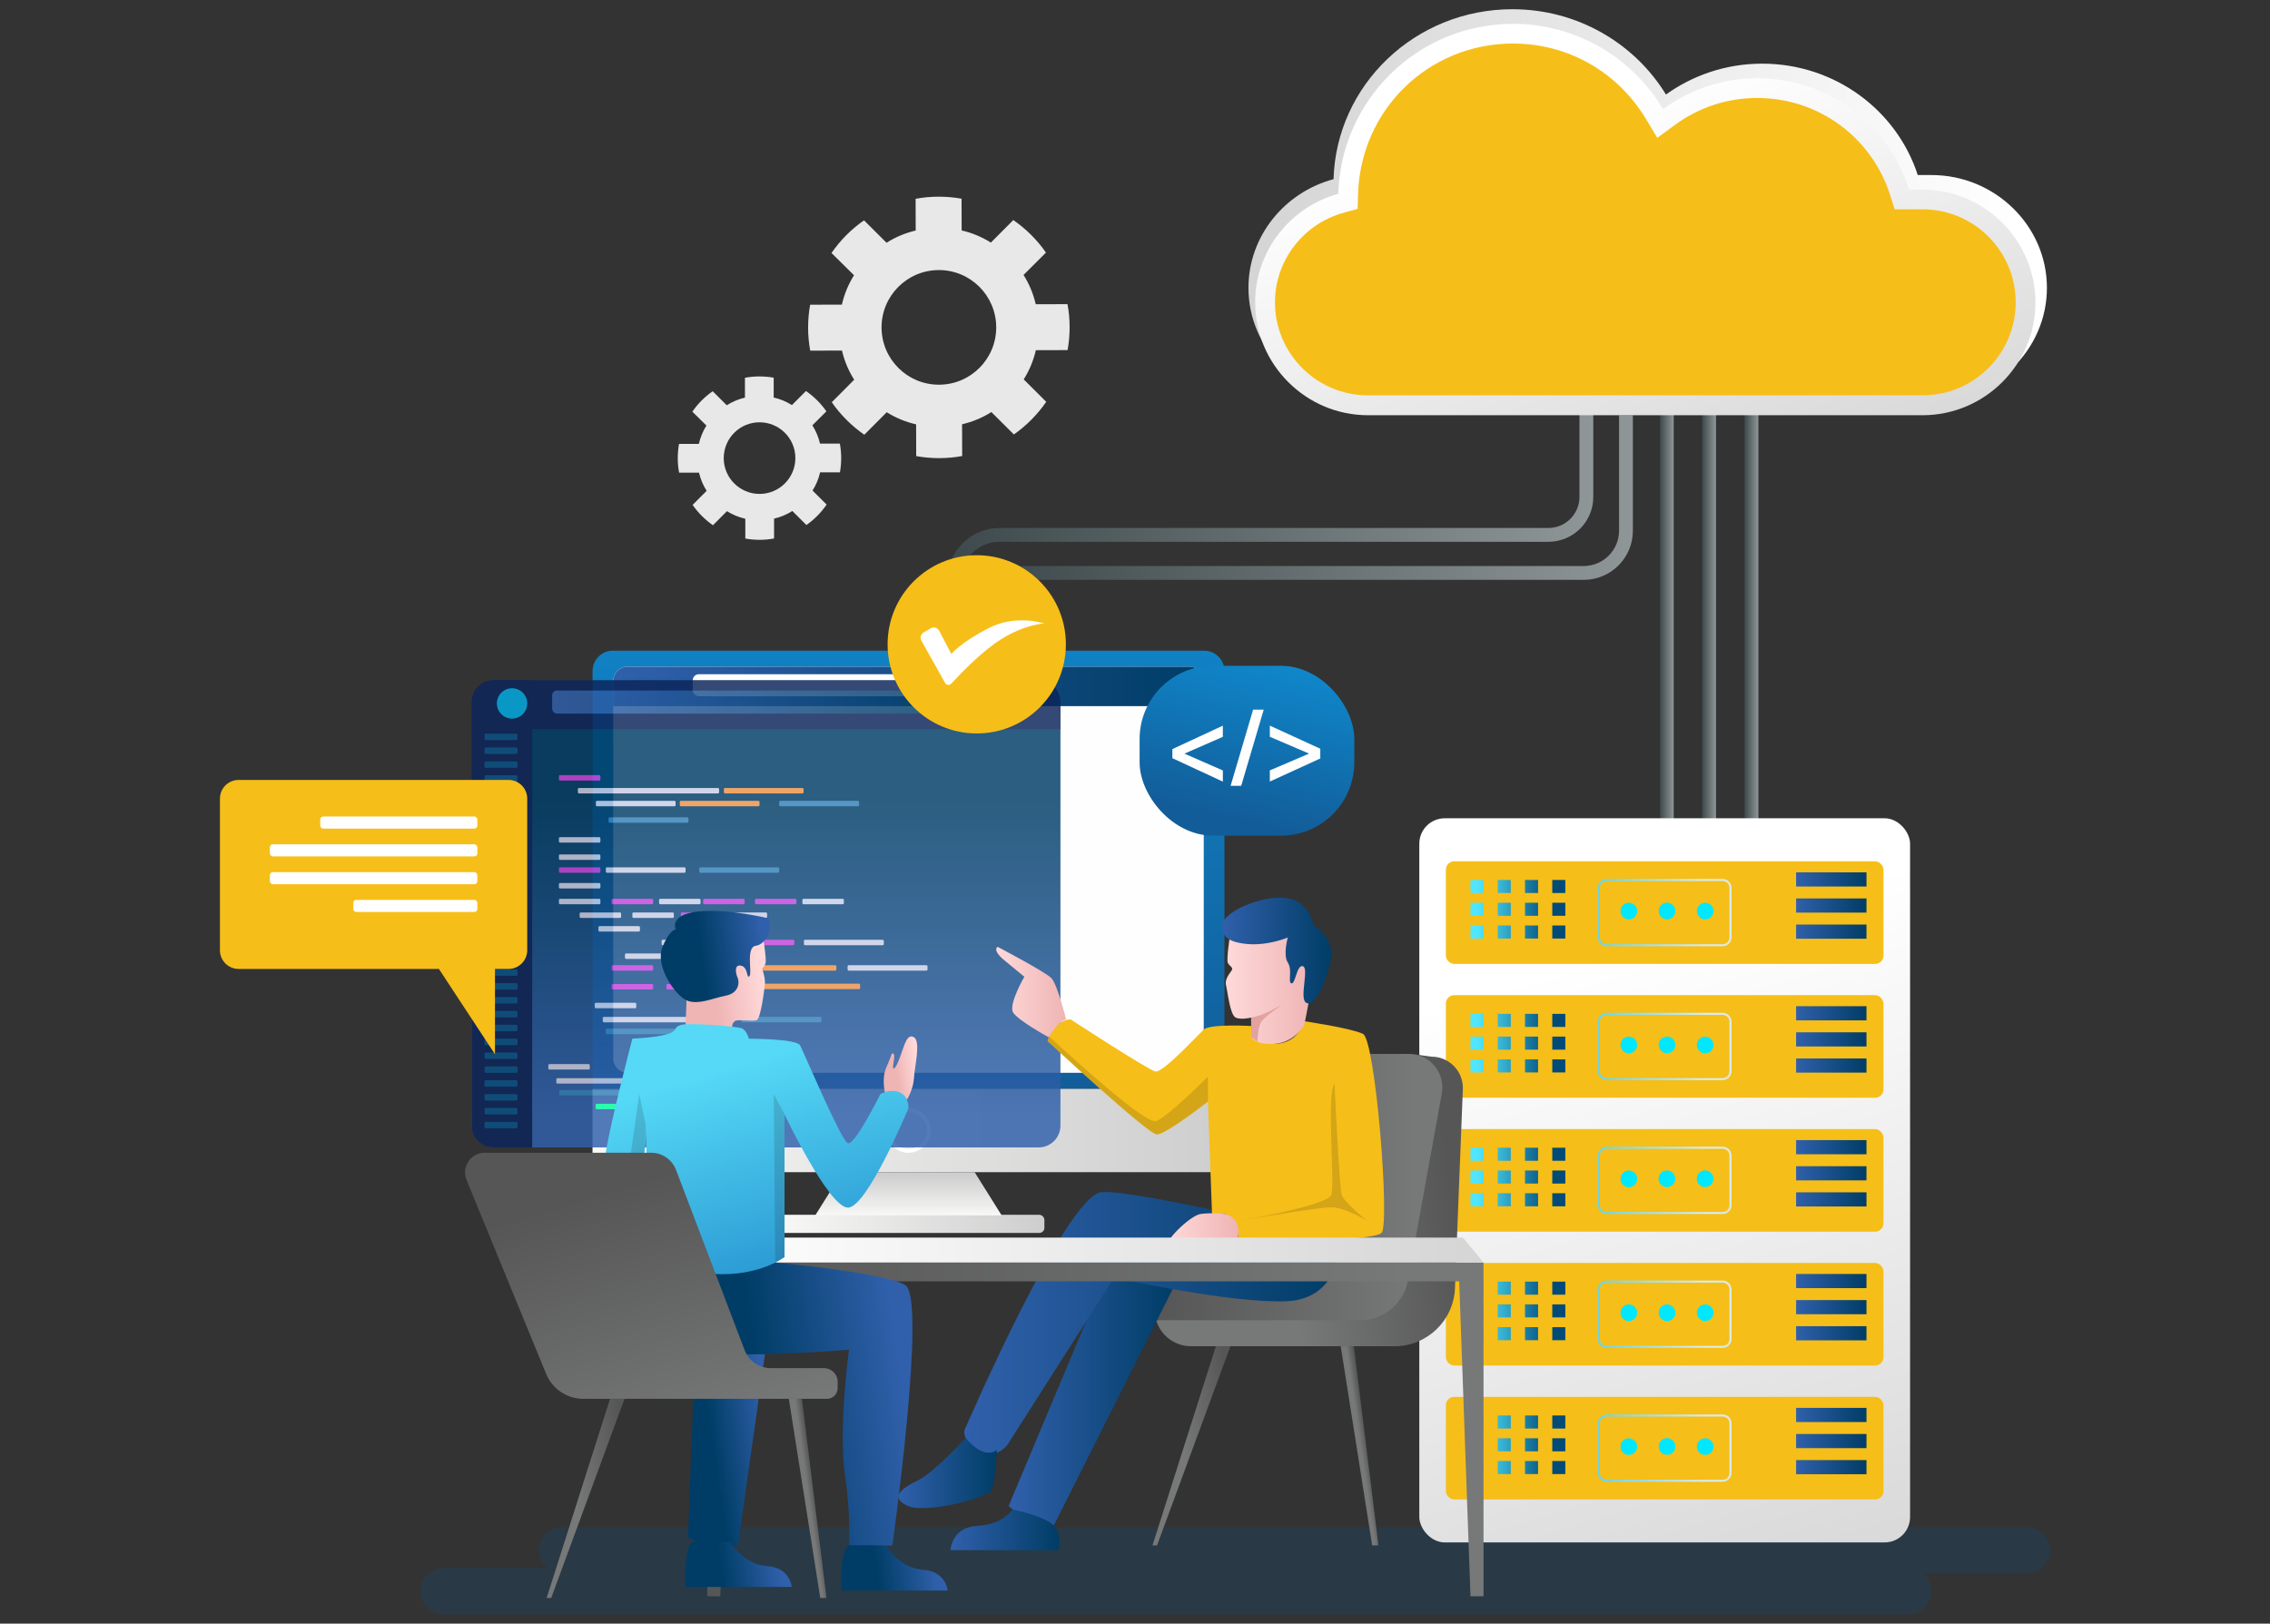 <?xml version="1.0" encoding="UTF-8"?>
<svg id="Layer_1" data-name="Layer 1" xmlns="http://www.w3.org/2000/svg" xmlns:xlink="http://www.w3.org/1999/xlink" viewBox="0 0 492 352">
  <rect x="0" y="0" width="492" height="352" fill="#333333" stroke="none"/>
  <defs>
    <style>
      .cls-1 {
        fill: url(#linear-gradient-118);
      }

      .cls-2 {
        fill: #00e7fe;
      }

      .cls-3 {
        fill: url(#linear-gradient-61);
      }

      .cls-4 {
        fill: url(#linear-gradient-15);
      }

      .cls-5 {
        fill: url(#linear-gradient-13);
      }

      .cls-6 {
        fill: url(#linear-gradient-107);
      }

      .cls-7 {
        fill: url(#linear-gradient-28);
      }

      .cls-8 {
        fill: url(#linear-gradient-65);
      }

      .cls-9 {
        fill: url(#linear-gradient-69);
      }

      .cls-10 {
        fill: url(#linear-gradient-53);
      }

      .cls-11 {
        fill: url(#linear-gradient-42);
      }

      .cls-12 {
        fill: url(#linear-gradient-46);
      }

      .cls-13 {
        fill: #c345dd;
      }

      .cls-14 {
        fill: url(#linear-gradient-70);
      }

      .cls-15 {
        fill: url(#linear-gradient-60);
      }

      .cls-16 {
        fill: url(#linear-gradient-93);
      }

      .cls-17 {
        fill: url(#linear-gradient-95);
      }

      .cls-18 {
        fill: url(#linear-gradient-100);
      }

      .cls-19 {
        fill: url(#linear-gradient-87);
      }

      .cls-20 {
        fill: url(#linear-gradient-64);
      }

      .cls-21 {
        fill: url(#linear-gradient-56);
      }

      .cls-22 {
        fill: url(#linear-gradient-43);
      }

      .cls-23 {
        fill: url(#linear-gradient-25);
      }

      .cls-24 {
        fill: url(#linear-gradient-82);
      }

      .cls-25 {
        fill: url(#linear-gradient-10);
      }

      .cls-26 {
        fill: url(#linear-gradient-12);
      }

      .cls-27 {
        fill: url(#linear-gradient-40);
      }

      .cls-28 {
        fill: url(#linear-gradient-27);
      }

      .cls-29 {
        fill: url(#linear-gradient-68);
      }

      .cls-30 {
        fill: #c7cde5;
      }

      .cls-31 {
        fill: url(#linear-gradient-37);
      }

      .cls-32 {
        stroke: url(#linear-gradient-5);
      }

      .cls-32, .cls-33, .cls-34, .cls-35, .cls-36 {
        fill: none;
        stroke-miterlimit: 10;
        stroke-width: 3px;
      }

      .cls-37 {
        fill: url(#linear-gradient-75);
      }

      .cls-38 {
        fill: url(#linear-gradient-55);
      }

      .cls-39 {
        fill: url(#linear-gradient-116);
      }

      .cls-40 {
        fill: #fff;
      }

      .cls-41 {
        fill: url(#linear-gradient-39);
      }

      .cls-42 {
        fill: url(#linear-gradient-89);
      }

      .cls-43 {
        fill: url(#linear-gradient-52);
      }

      .cls-44 {
        fill: url(#linear-gradient-113);
      }

      .cls-45 {
        fill: url(#linear-gradient-122);
      }

      .cls-46 {
        fill: url(#linear-gradient-58);
      }

      .cls-47 {
        fill: url(#linear-gradient-47);
      }

      .cls-48 {
        fill: url(#linear-gradient-26);
      }

      .cls-49 {
        fill: url(#linear-gradient-74);
      }

      .cls-50 {
        fill: url(#linear-gradient-97);
      }

      .cls-51 {
        fill: url(#linear-gradient-72);
      }

      .cls-52 {
        fill: url(#linear-gradient-35);
      }

      .cls-53 {
        fill: url(#linear-gradient-30);
      }

      .cls-54 {
        fill: url(#linear-gradient-76);
      }

      .cls-33 {
        stroke: url(#linear-gradient);
      }

      .cls-34 {
        stroke: url(#linear-gradient-3);
      }

      .cls-55 {
        fill: #3281b9;
      }

      .cls-56 {
        fill: url(#linear-gradient-109);
      }

      .cls-57 {
        fill: url(#linear-gradient-73);
      }

      .cls-58 {
        fill: url(#linear-gradient-71);
      }

      .cls-59 {
        fill: url(#linear-gradient-44);
      }

      .cls-60 {
        fill: url(#linear-gradient-96);
      }

      .cls-61 {
        fill: url(#linear-gradient-49);
      }

      .cls-62 {
        fill: url(#linear-gradient-34);
      }

      .cls-63 {
        fill: url(#linear-gradient-38);
      }

      .cls-64 {
        fill: url(#linear-gradient-91);
      }

      .cls-65 {
        fill: url(#linear-gradient-22);
      }

      .cls-66 {
        fill: url(#linear-gradient-24);
      }

      .cls-67 {
        fill: #f6be18;
      }

      .cls-68 {
        fill: url(#linear-gradient-94);
      }

      .cls-69 {
        fill: url(#linear-gradient-54);
      }

      .cls-70 {
        fill: url(#linear-gradient-92);
      }

      .cls-71 {
        fill: url(#linear-gradient-90);
      }

      .cls-72 {
        fill: url(#linear-gradient-33);
      }

      .cls-73 {
        fill: url(#linear-gradient-79);
      }

      .cls-74 {
        fill: url(#linear-gradient-78);
      }

      .cls-75 {
        fill: url(#linear-gradient-51);
      }

      .cls-76 {
        fill: url(#linear-gradient-8);
      }

      .cls-77 {
        fill: url(#linear-gradient-66);
      }

      .cls-78 {
        fill: url(#linear-gradient-57);
      }

      .cls-79 {
        fill: url(#linear-gradient-77);
      }

      .cls-80 {
        fill: url(#linear-gradient-103);
      }

      .cls-81 {
        fill: url(#linear-gradient-121);
      }

      .cls-82 {
        fill: url(#linear-gradient-110);
      }

      .cls-83 {
        fill: url(#linear-gradient-88);
      }

      .cls-84 {
        fill: #00ff9d;
      }

      .cls-85 {
        fill: url(#linear-gradient-14);
      }

      .cls-86 {
        fill: url(#linear-gradient-62);
      }

      .cls-87 {
        fill: url(#linear-gradient-29);
      }

      .cls-88 {
        fill: url(#linear-gradient-20);
      }

      .cls-89 {
        fill: url(#linear-gradient-106);
      }

      .cls-90 {
        fill: url(#linear-gradient-67);
      }

      .cls-91 {
        fill: url(#linear-gradient-17);
      }

      .cls-92 {
        fill: url(#linear-gradient-50);
      }

      .cls-93 {
        fill: url(#linear-gradient-7);
      }

      .cls-94 {
        fill: url(#linear-gradient-9);
      }

      .cls-95 {
        fill: url(#linear-gradient-104);
      }

      .cls-96 {
        fill: url(#linear-gradient-59);
      }

      .cls-97 {
        fill: url(#linear-gradient-11);
      }

      .cls-98 {
        fill: url(#linear-gradient-120);
      }

      .cls-99 {
        fill: #171919;
        opacity: .15;
      }

      .cls-100 {
        fill: url(#linear-gradient-108);
      }

      .cls-101 {
        fill: url(#linear-gradient-19);
      }

      .cls-102 {
        fill: url(#linear-gradient-101);
      }

      .cls-103 {
        fill: url(#linear-gradient-80);
      }

      .cls-104 {
        fill: url(#linear-gradient-83);
      }

      .cls-105 {
        fill: url(#linear-gradient-112);
      }

      .cls-35 {
        stroke: url(#linear-gradient-4);
      }

      .cls-106 {
        fill: url(#linear-gradient-105);
      }

      .cls-107 {
        fill: url(#linear-gradient-36);
      }

      .cls-108 {
        fill: url(#linear-gradient-21);
      }

      .cls-109 {
        fill: url(#linear-gradient-119);
      }

      .cls-110 {
        fill: url(#linear-gradient-45);
      }

      .cls-111 {
        fill: #0b2459;
      }

      .cls-112 {
        fill: url(#linear-gradient-6);
        opacity: .2;
      }

      .cls-113 {
        fill: url(#linear-gradient-85);
      }

      .cls-114 {
        fill: url(#linear-gradient-98);
      }

      .cls-115 {
        fill: url(#linear-gradient-81);
      }

      .cls-116 {
        fill: #e2a29f;
      }

      .cls-117 {
        fill: url(#linear-gradient-84);
      }

      .cls-118 {
        fill: url(#linear-gradient-114);
      }

      .cls-119 {
        fill: #ed9248;
      }

      .cls-120 {
        fill: url(#linear-gradient-117);
      }

      .cls-121 {
        fill: url(#linear-gradient-48);
      }

      .cls-122 {
        fill: #fefefe;
      }

      .cls-123 {
        fill: url(#linear-gradient-102);
      }

      .cls-124 {
        fill: url(#linear-gradient-32);
      }

      .cls-125 {
        fill: url(#linear-gradient-86);
      }

      .cls-126 {
        fill: url(#linear-gradient-41);
      }

      .cls-127 {
        opacity: .32;
      }

      .cls-128 {
        fill: url(#linear-gradient-16);
      }

      .cls-129 {
        fill: url(#linear-gradient-111);
      }

      .cls-130 {
        fill: url(#linear-gradient-23);
      }

      .cls-131 {
        fill: url(#linear-gradient-31);
      }

      .cls-132 {
        fill: #00ace3;
      }

      .cls-133 {
        fill: #feffff;
      }

      .cls-134 {
        fill: url(#linear-gradient-63);
      }

      .cls-135 {
        fill: url(#linear-gradient-115);
      }

      .cls-136 {
        opacity: .83;
      }

      .cls-137 {
        fill: url(#linear-gradient-99);
      }

      .cls-138 {
        fill: #e8e8e8;
      }

      .cls-139 {
        fill: url(#linear-gradient-18);
      }

      .cls-36 {
        stroke: url(#linear-gradient-2);
      }
    </style>
    <linearGradient id="linear-gradient" x1="214.01" y1="120.37" x2="353.91" y2="120.37" gradientUnits="userSpaceOnUse">
      <stop offset="0" stop-color="#3d494c"/>
      <stop offset="1" stop-color="#8f9697"/>
    </linearGradient>
    <linearGradient id="linear-gradient-2" x1="359.76" y1="134.02" x2="362.76" y2="134.02" xlink:href="#linear-gradient"/>
    <linearGradient id="linear-gradient-3" x1="368.93" y1="134.02" x2="371.93" y2="134.02" xlink:href="#linear-gradient"/>
    <linearGradient id="linear-gradient-4" x1="378.11" y1="134.02" x2="381.11" y2="134.02" xlink:href="#linear-gradient"/>
    <linearGradient id="linear-gradient-5" x1="205.33" y1="115.2" x2="345.33" y2="115.2" xlink:href="#linear-gradient"/>
    <linearGradient id="linear-gradient-6" x1="91.07" y1="340.51" x2="444.32" y2="340.51" gradientUnits="userSpaceOnUse">
      <stop offset="0" stop-color="#00538e"/>
      <stop offset=".99" stop-color="#00538e"/>
    </linearGradient>
    <linearGradient id="linear-gradient-7" x1="346.3" y1="207.43" x2="390.87" y2="356.4" gradientUnits="userSpaceOnUse">
      <stop offset="0" stop-color="#fff"/>
      <stop offset="1" stop-color="#d5d5d5"/>
    </linearGradient>
    <linearGradient id="linear-gradient-8" x1="320.24" y1="192.19" x2="335.95" y2="192.19" gradientUnits="userSpaceOnUse">
      <stop offset="0" stop-color="#50e6ff"/>
      <stop offset="1" stop-color="#004b78"/>
    </linearGradient>
    <linearGradient id="linear-gradient-9" x1="320.24" x2="335.95" xlink:href="#linear-gradient-8"/>
    <linearGradient id="linear-gradient-10" x1="320.24" x2="335.95" xlink:href="#linear-gradient-8"/>
    <linearGradient id="linear-gradient-11" x1="320.24" x2="335.95" xlink:href="#linear-gradient-8"/>
    <linearGradient id="linear-gradient-12" y1="197.12" y2="197.12" xlink:href="#linear-gradient-8"/>
    <linearGradient id="linear-gradient-13" x1="320.24" y1="197.12" x2="335.95" y2="197.12" xlink:href="#linear-gradient-8"/>
    <linearGradient id="linear-gradient-14" x1="320.24" y1="197.12" x2="335.95" y2="197.12" xlink:href="#linear-gradient-8"/>
    <linearGradient id="linear-gradient-15" x1="320.24" y1="197.12" x2="335.95" y2="197.12" xlink:href="#linear-gradient-8"/>
    <linearGradient id="linear-gradient-16" y1="202.06" y2="202.06" xlink:href="#linear-gradient-8"/>
    <linearGradient id="linear-gradient-17" x1="320.24" y1="202.06" x2="335.95" y2="202.06" xlink:href="#linear-gradient-8"/>
    <linearGradient id="linear-gradient-18" x1="320.24" y1="202.06" x2="335.95" y2="202.06" xlink:href="#linear-gradient-8"/>
    <linearGradient id="linear-gradient-19" x1="320.24" y1="202.06" x2="335.95" y2="202.06" xlink:href="#linear-gradient-8"/>
    <linearGradient id="linear-gradient-20" x1="389.29" y1="190.65" x2="404.54" y2="190.65" gradientUnits="userSpaceOnUse">
      <stop offset="0" stop-color="#3060ab"/>
      <stop offset="1" stop-color="#003d66"/>
    </linearGradient>
    <linearGradient id="linear-gradient-21" y1="196.31" y2="196.31" xlink:href="#linear-gradient-20"/>
    <linearGradient id="linear-gradient-22" y1="201.97" y2="201.97" xlink:href="#linear-gradient-20"/>
    <linearGradient id="linear-gradient-23" x1="346.31" y1="197.85" x2="375.29" y2="197.85" gradientUnits="userSpaceOnUse">
      <stop offset="0" stop-color="#69d5e9"/>
      <stop offset=".79" stop-color="#d9ebec"/>
    </linearGradient>
    <linearGradient id="linear-gradient-24" y1="221.21" y2="221.21" xlink:href="#linear-gradient-8"/>
    <linearGradient id="linear-gradient-25" x1="320.24" y1="221.21" x2="335.95" y2="221.21" xlink:href="#linear-gradient-8"/>
    <linearGradient id="linear-gradient-26" x1="320.24" y1="221.21" x2="335.95" y2="221.21" xlink:href="#linear-gradient-8"/>
    <linearGradient id="linear-gradient-27" x1="320.24" y1="221.21" x2="335.95" y2="221.21" xlink:href="#linear-gradient-8"/>
    <linearGradient id="linear-gradient-28" y1="226.15" y2="226.15" xlink:href="#linear-gradient-8"/>
    <linearGradient id="linear-gradient-29" x1="320.24" y1="226.15" x2="335.95" y2="226.15" xlink:href="#linear-gradient-8"/>
    <linearGradient id="linear-gradient-30" x1="320.24" y1="226.15" x2="335.95" y2="226.15" xlink:href="#linear-gradient-8"/>
    <linearGradient id="linear-gradient-31" x1="320.24" y1="226.15" x2="335.95" y2="226.15" xlink:href="#linear-gradient-8"/>
    <linearGradient id="linear-gradient-32" y1="231.08" y2="231.08" xlink:href="#linear-gradient-8"/>
    <linearGradient id="linear-gradient-33" x1="320.24" y1="231.08" x2="335.95" y2="231.08" xlink:href="#linear-gradient-8"/>
    <linearGradient id="linear-gradient-34" x1="320.24" y1="231.08" x2="335.95" y2="231.08" xlink:href="#linear-gradient-8"/>
    <linearGradient id="linear-gradient-35" x1="320.24" y1="231.08" x2="335.95" y2="231.08" xlink:href="#linear-gradient-8"/>
    <linearGradient id="linear-gradient-36" y1="219.68" y2="219.68" xlink:href="#linear-gradient-20"/>
    <linearGradient id="linear-gradient-37" y1="225.34" y2="225.34" xlink:href="#linear-gradient-20"/>
    <linearGradient id="linear-gradient-38" y1="231" y2="231" xlink:href="#linear-gradient-20"/>
    <linearGradient id="linear-gradient-39" y1="226.87" y2="226.87" xlink:href="#linear-gradient-23"/>
    <linearGradient id="linear-gradient-40" y1="250.24" y2="250.24" xlink:href="#linear-gradient-8"/>
    <linearGradient id="linear-gradient-41" x1="320.24" y1="250.24" x2="335.95" y2="250.24" xlink:href="#linear-gradient-8"/>
    <linearGradient id="linear-gradient-42" x1="320.24" y1="250.24" x2="335.95" y2="250.24" xlink:href="#linear-gradient-8"/>
    <linearGradient id="linear-gradient-43" x1="320.24" y1="250.24" x2="335.95" y2="250.24" xlink:href="#linear-gradient-8"/>
    <linearGradient id="linear-gradient-44" y1="255.17" y2="255.17" xlink:href="#linear-gradient-8"/>
    <linearGradient id="linear-gradient-45" x1="320.24" y1="255.17" x2="335.95" y2="255.17" xlink:href="#linear-gradient-8"/>
    <linearGradient id="linear-gradient-46" x1="320.24" y1="255.17" x2="335.95" y2="255.17" xlink:href="#linear-gradient-8"/>
    <linearGradient id="linear-gradient-47" x1="320.24" y1="255.17" x2="335.95" y2="255.17" xlink:href="#linear-gradient-8"/>
    <linearGradient id="linear-gradient-48" y1="260.11" y2="260.11" xlink:href="#linear-gradient-8"/>
    <linearGradient id="linear-gradient-49" x1="320.24" y1="260.11" x2="335.95" y2="260.11" xlink:href="#linear-gradient-8"/>
    <linearGradient id="linear-gradient-50" x1="320.24" y1="260.11" x2="335.95" y2="260.11" xlink:href="#linear-gradient-8"/>
    <linearGradient id="linear-gradient-51" x1="320.24" y1="260.11" x2="335.95" y2="260.11" xlink:href="#linear-gradient-8"/>
    <linearGradient id="linear-gradient-52" y1="248.7" y2="248.7" xlink:href="#linear-gradient-20"/>
    <linearGradient id="linear-gradient-53" y1="254.36" y2="254.36" xlink:href="#linear-gradient-20"/>
    <linearGradient id="linear-gradient-54" y1="260.02" y2="260.02" xlink:href="#linear-gradient-20"/>
    <linearGradient id="linear-gradient-55" y1="255.9" y2="255.9" xlink:href="#linear-gradient-23"/>
    <linearGradient id="linear-gradient-56" y1="279.26" y2="279.26" xlink:href="#linear-gradient-8"/>
    <linearGradient id="linear-gradient-57" x1="320.24" y1="279.26" x2="335.95" y2="279.26" xlink:href="#linear-gradient-8"/>
    <linearGradient id="linear-gradient-58" x1="320.24" y1="279.26" x2="335.95" y2="279.26" xlink:href="#linear-gradient-8"/>
    <linearGradient id="linear-gradient-59" x1="320.24" y1="279.26" x2="335.95" y2="279.26" xlink:href="#linear-gradient-8"/>
    <linearGradient id="linear-gradient-60" y1="284.2" y2="284.2" xlink:href="#linear-gradient-8"/>
    <linearGradient id="linear-gradient-61" x1="320.24" y1="284.2" x2="335.95" y2="284.2" xlink:href="#linear-gradient-8"/>
    <linearGradient id="linear-gradient-62" x1="320.24" y1="284.2" x2="335.95" y2="284.2" xlink:href="#linear-gradient-8"/>
    <linearGradient id="linear-gradient-63" x1="320.24" y1="284.2" x2="335.95" y2="284.2" xlink:href="#linear-gradient-8"/>
    <linearGradient id="linear-gradient-64" y1="289.13" y2="289.13" xlink:href="#linear-gradient-8"/>
    <linearGradient id="linear-gradient-65" x1="320.24" y1="289.13" x2="335.95" y2="289.13" xlink:href="#linear-gradient-8"/>
    <linearGradient id="linear-gradient-66" x1="320.24" y1="289.13" x2="335.95" y2="289.13" xlink:href="#linear-gradient-8"/>
    <linearGradient id="linear-gradient-67" x1="320.24" y1="289.13" x2="335.95" y2="289.13" xlink:href="#linear-gradient-8"/>
    <linearGradient id="linear-gradient-68" y1="277.73" y2="277.73" xlink:href="#linear-gradient-20"/>
    <linearGradient id="linear-gradient-69" y1="283.39" y2="283.39" xlink:href="#linear-gradient-20"/>
    <linearGradient id="linear-gradient-70" y1="289.05" y2="289.05" xlink:href="#linear-gradient-20"/>
    <linearGradient id="linear-gradient-71" y1="284.92" y2="284.92" xlink:href="#linear-gradient-23"/>
    <linearGradient id="linear-gradient-72" y1="308.29" y2="308.29" xlink:href="#linear-gradient-8"/>
    <linearGradient id="linear-gradient-73" x1="320.24" y1="308.29" x2="335.95" y2="308.29" xlink:href="#linear-gradient-8"/>
    <linearGradient id="linear-gradient-74" x1="320.24" y1="308.29" x2="335.95" y2="308.29" xlink:href="#linear-gradient-8"/>
    <linearGradient id="linear-gradient-75" x1="320.24" y1="308.29" x2="335.95" y2="308.29" xlink:href="#linear-gradient-8"/>
    <linearGradient id="linear-gradient-76" y1="313.22" y2="313.22" xlink:href="#linear-gradient-8"/>
    <linearGradient id="linear-gradient-77" x1="320.24" y1="313.22" x2="335.95" y2="313.22" xlink:href="#linear-gradient-8"/>
    <linearGradient id="linear-gradient-78" x1="320.24" y1="313.22" x2="335.95" y2="313.22" xlink:href="#linear-gradient-8"/>
    <linearGradient id="linear-gradient-79" x1="320.24" y1="313.22" x2="335.95" y2="313.22" xlink:href="#linear-gradient-8"/>
    <linearGradient id="linear-gradient-80" y1="318.16" y2="318.16" xlink:href="#linear-gradient-8"/>
    <linearGradient id="linear-gradient-81" x1="320.24" y1="318.16" x2="335.95" y2="318.16" xlink:href="#linear-gradient-8"/>
    <linearGradient id="linear-gradient-82" x1="320.24" y1="318.16" x2="335.95" y2="318.16" xlink:href="#linear-gradient-8"/>
    <linearGradient id="linear-gradient-83" x1="320.24" y1="318.16" x2="335.95" y2="318.16" xlink:href="#linear-gradient-8"/>
    <linearGradient id="linear-gradient-84" y1="306.75" y2="306.75" xlink:href="#linear-gradient-20"/>
    <linearGradient id="linear-gradient-85" y1="312.41" y2="312.41" xlink:href="#linear-gradient-20"/>
    <linearGradient id="linear-gradient-86" y1="318.07" y2="318.07" xlink:href="#linear-gradient-20"/>
    <linearGradient id="linear-gradient-87" y1="313.95" y2="313.95" xlink:href="#linear-gradient-23"/>
    <linearGradient id="linear-gradient-88" x1="196.9" y1="237.88" x2="196.9" y2="122.25" gradientUnits="userSpaceOnUse">
      <stop offset="0" stop-color="#125d99"/>
      <stop offset="1" stop-color="#0f88cc"/>
    </linearGradient>
    <linearGradient id="linear-gradient-89" x1="128.42" y1="245.09" x2="265.38" y2="245.09" gradientUnits="userSpaceOnUse">
      <stop offset="0" stop-color="#f9f9f8"/>
      <stop offset="1" stop-color="#cecece"/>
    </linearGradient>
    <linearGradient id="linear-gradient-90" x1="167.44" y1="265.33" x2="226.36" y2="265.33" xlink:href="#linear-gradient-89"/>
    <linearGradient id="linear-gradient-91" x1="196.9" y1="263.67" x2="196.9" y2="254.73" xlink:href="#linear-gradient-89"/>
    <linearGradient id="linear-gradient-92" x1="132.9" y1="148.82" x2="260.9" y2="148.82" xlink:href="#linear-gradient-20"/>
    <linearGradient id="linear-gradient-93" x1="166.05" y1="242.09" x2="166.05" y2="172.81" xlink:href="#linear-gradient-20"/>
    <linearGradient id="linear-gradient-94" x1="119.68" y1="152.21" x2="206.83" y2="152.21" xlink:href="#linear-gradient-20"/>
    <linearGradient id="linear-gradient-95" x1="266.91" y1="177.23" x2="274.93" y2="142.63" xlink:href="#linear-gradient-88"/>
    <linearGradient id="linear-gradient-96" x1="314.77" y1="258.8" x2="274.11" y2="264.69" gradientUnits="userSpaceOnUse">
      <stop offset="0" stop-color="#565656"/>
      <stop offset=".9" stop-color="#777878"/>
    </linearGradient>
    <linearGradient id="linear-gradient-97" x1="250.78" y1="257.34" x2="312.63" y2="257.34" xlink:href="#linear-gradient-96"/>
    <linearGradient id="linear-gradient-98" x1="218.6" y1="300.26" x2="254.38" y2="300.26" xlink:href="#linear-gradient-20"/>
    <linearGradient id="linear-gradient-99" x1="208.99" y1="286.82" x2="290.59" y2="286.82" xlink:href="#linear-gradient-20"/>
    <linearGradient id="linear-gradient-100" x1="215.91" y1="215.06" x2="231.06" y2="215.06" gradientUnits="userSpaceOnUse">
      <stop offset="0" stop-color="#ffd9d9"/>
      <stop offset="1" stop-color="#efb4b4"/>
    </linearGradient>
    <linearGradient id="linear-gradient-101" x1="265.69" y1="213.74" x2="284.66" y2="213.74" xlink:href="#linear-gradient-100"/>
    <linearGradient id="linear-gradient-102" x1="264.84" y1="206.06" x2="288.55" y2="206.06" xlink:href="#linear-gradient-20"/>
    <linearGradient id="linear-gradient-103" x1="253.04" y1="266.58" x2="268.42" y2="266.58" xlink:href="#linear-gradient-100"/>
    <linearGradient id="linear-gradient-104" x1="267.79" y1="311.91" x2="255.06" y2="313.75" xlink:href="#linear-gradient-96"/>
    <linearGradient id="linear-gradient-105" x1="296.32" y1="313.21" x2="294.74" y2="313.44" xlink:href="#linear-gradient-96"/>
    <linearGradient id="linear-gradient-106" x1="206.02" y1="331.65" x2="229.59" y2="331.65" xlink:href="#linear-gradient-20"/>
    <linearGradient id="linear-gradient-107" x1="194.74" y1="319.35" x2="216.09" y2="319.35" xlink:href="#linear-gradient-20"/>
    <linearGradient id="linear-gradient-108" x1="153.11" y1="309.89" x2="321.54" y2="309.89" xlink:href="#linear-gradient-96"/>
    <linearGradient id="linear-gradient-109" x1="153.11" y1="271.01" x2="321.54" y2="271.01" xlink:href="#linear-gradient-7"/>
    <linearGradient id="linear-gradient-110" x1="167.25" y1="312.35" x2="154.63" y2="314.18" xlink:href="#linear-gradient-20"/>
    <linearGradient id="linear-gradient-111" x1="195.9" y1="300.8" x2="165.27" y2="305.24" xlink:href="#linear-gradient-20"/>
    <linearGradient id="linear-gradient-112" x1="202.76" y1="338.77" x2="190.08" y2="340.6" xlink:href="#linear-gradient-20"/>
    <linearGradient id="linear-gradient-113" x1="168.95" y1="337.97" x2="156.27" y2="339.8" xlink:href="#linear-gradient-20"/>
    <linearGradient id="linear-gradient-114" x1="198.84" y1="231.29" x2="194.14" y2="231.96" xlink:href="#linear-gradient-100"/>
    <linearGradient id="linear-gradient-115" x1="164.9" y1="210.17" x2="154.11" y2="211.73" xlink:href="#linear-gradient-100"/>
    <linearGradient id="linear-gradient-116" x1="165.72" y1="205.34" x2="152.08" y2="207.32" xlink:href="#linear-gradient-20"/>
    <linearGradient id="linear-gradient-117" x1="159.33" y1="231.07" x2="173.27" y2="277.64" gradientUnits="userSpaceOnUse">
      <stop offset="0" stop-color="#55d9f6"/>
      <stop offset="1" stop-color="#2895d1"/>
    </linearGradient>
    <linearGradient id="linear-gradient-118" x1="135.22" y1="257.08" x2="153.39" y2="317.82" xlink:href="#linear-gradient-96"/>
    <linearGradient id="linear-gradient-119" x1="136.48" y1="323.3" x2="123.75" y2="325.15" xlink:href="#linear-gradient-96"/>
    <linearGradient id="linear-gradient-120" x1="176.69" y1="324.61" x2="175.12" y2="324.83" xlink:href="#linear-gradient-96"/>
    <linearGradient id="linear-gradient-121" x1="437.04" y1="44.42" x2="273.28" y2="44.42" xlink:href="#linear-gradient-7"/>
    <linearGradient id="linear-gradient-122" x1="343.98" y1="23.36" x2="371.33" y2="114.78" xlink:href="#linear-gradient-7"/>
  </defs>
  <path class="cls-33" d="M352.41,90.01v25.05c0,5.05-4.1,9.15-9.15,9.15h-122.12c-3.11,0-5.63,2.52-5.63,5.63v20.89"/>
  <line class="cls-36" x1="361.26" y1="87.96" x2="361.26" y2="180.08"/>
  <line class="cls-34" x1="370.43" y1="87.96" x2="370.43" y2="180.08"/>
  <line class="cls-35" x1="379.61" y1="87.96" x2="379.61" y2="180.08"/>
  <path class="cls-32" d="M343.83,87.96v19.77c0,4.55-3.69,8.23-8.23,8.23h-118.99c-5.4,0-9.78,4.38-9.78,9.78v16.69"/>
  <path class="cls-112" d="M439.29,331.03H121.8c-2.78,0-5.03,2.25-5.03,5.03h0c0,1.56.71,2.95,1.82,3.87h-22.48c-2.78,0-5.03,2.25-5.03,5.03h0c0,2.78,2.25,5.03,5.03,5.03h317.49c2.78,0,5.03-2.25,5.03-5.03h0c0-1.56-.71-2.95-1.82-3.87h22.48c2.78,0,5.03-2.25,5.03-5.03h0c0-2.78-2.25-5.03-5.03-5.03Z"/>
  <g>
    <rect class="cls-93" x="307.62" y="177.4" width="106.37" height="156.99" rx="5.51" ry="5.51"/>
    <g>
      <g>
        <rect class="cls-67" x="313.38" y="186.73" width="94.84" height="22.24" rx="1.8" ry="1.8"/>
        <g>
          <rect class="cls-76" x="318.71" y="190.77" width="2.83" height="2.83"/>
          <rect class="cls-94" x="324.62" y="190.77" width="2.83" height="2.83"/>
          <rect class="cls-25" x="330.53" y="190.77" width="2.83" height="2.83"/>
          <rect class="cls-97" x="336.44" y="190.77" width="2.83" height="2.83"/>
          <rect class="cls-26" x="318.71" y="195.71" width="2.83" height="2.83"/>
          <rect class="cls-5" x="324.62" y="195.71" width="2.83" height="2.83"/>
          <rect class="cls-85" x="330.53" y="195.71" width="2.83" height="2.83"/>
          <rect class="cls-4" x="336.44" y="195.71" width="2.83" height="2.83"/>
          <rect class="cls-128" x="318.71" y="200.64" width="2.83" height="2.83"/>
          <rect class="cls-91" x="324.62" y="200.64" width="2.83" height="2.83"/>
          <rect class="cls-139" x="330.53" y="200.64" width="2.83" height="2.83"/>
          <rect class="cls-101" x="336.44" y="200.64" width="2.83" height="2.83"/>
        </g>
        <rect class="cls-88" x="389.29" y="189.12" width="15.25" height="3.07"/>
        <rect class="cls-108" x="389.29" y="194.78" width="15.25" height="3.07"/>
        <rect class="cls-65" x="389.29" y="200.44" width="15.25" height="3.07"/>
        <circle class="cls-2" cx="353.03" cy="197.52" r="1.81"/>
        <circle class="cls-2" cx="361.31" cy="197.52" r="1.81" transform="translate(-38.96 100.85) rotate(-15.09)"/>
        <circle class="cls-2" cx="369.58" cy="197.52" r="1.81"/>
        <path class="cls-130" d="M373.37,205.14h-25.14c-1.06,0-1.92-.86-1.92-1.92v-10.75c0-1.06.86-1.92,1.92-1.92h25.14c1.06,0,1.92.86,1.92,1.92v10.75c0,1.06-.86,1.92-1.92,1.92ZM348.23,191c-.81,0-1.48.66-1.48,1.48v10.75c0,.81.66,1.48,1.48,1.48h25.14c.81,0,1.48-.66,1.48-1.48v-10.75c0-.81-.66-1.48-1.48-1.48h-25.14Z"/>
      </g>
      <g>
        <rect class="cls-67" x="313.38" y="215.75" width="94.84" height="22.24" rx="1.8" ry="1.8"/>
        <g>
          <rect class="cls-66" x="318.71" y="219.8" width="2.83" height="2.83"/>
          <rect class="cls-23" x="324.62" y="219.8" width="2.83" height="2.83"/>
          <rect class="cls-48" x="330.53" y="219.8" width="2.83" height="2.83"/>
          <rect class="cls-28" x="336.44" y="219.8" width="2.83" height="2.83"/>
          <rect class="cls-7" x="318.71" y="224.73" width="2.83" height="2.83"/>
          <rect class="cls-87" x="324.62" y="224.73" width="2.83" height="2.83"/>
          <rect class="cls-53" x="330.53" y="224.73" width="2.83" height="2.83"/>
          <rect class="cls-131" x="336.44" y="224.73" width="2.83" height="2.83"/>
          <rect class="cls-124" x="318.71" y="229.67" width="2.83" height="2.83"/>
          <rect class="cls-72" x="324.62" y="229.67" width="2.83" height="2.83"/>
          <rect class="cls-62" x="330.53" y="229.67" width="2.83" height="2.83"/>
          <rect class="cls-52" x="336.44" y="229.67" width="2.83" height="2.83"/>
        </g>
        <rect class="cls-107" x="389.29" y="218.14" width="15.25" height="3.07"/>
        <rect class="cls-31" x="389.29" y="223.8" width="15.25" height="3.07"/>
        <rect class="cls-63" x="389.29" y="229.47" width="15.25" height="3.07"/>
        <circle class="cls-2" cx="353.03" cy="226.55" r="1.81"/>
        <circle class="cls-2" cx="361.31" cy="226.55" r="1.81" transform="translate(-46.51 101.85) rotate(-15.09)"/>
        <circle class="cls-2" cx="369.58" cy="226.55" r="1.81"/>
        <path class="cls-41" d="M373.37,234.16h-25.14c-1.06,0-1.92-.86-1.92-1.92v-10.75c0-1.06.86-1.92,1.92-1.92h25.14c1.06,0,1.92.86,1.92,1.92v10.75c0,1.06-.86,1.92-1.92,1.92ZM348.23,220.02c-.81,0-1.48.66-1.48,1.48v10.75c0,.81.66,1.48,1.48,1.48h25.14c.81,0,1.48-.66,1.48-1.48v-10.75c0-.81-.66-1.48-1.48-1.48h-25.14Z"/>
      </g>
      <g>
        <rect class="cls-67" x="313.38" y="244.78" width="94.84" height="22.24" rx="1.8" ry="1.8"/>
        <g>
          <rect class="cls-27" x="318.71" y="248.82" width="2.83" height="2.83"/>
          <rect class="cls-126" x="324.62" y="248.82" width="2.83" height="2.83"/>
          <rect class="cls-11" x="330.53" y="248.82" width="2.83" height="2.83"/>
          <rect class="cls-22" x="336.44" y="248.82" width="2.83" height="2.83"/>
          <rect class="cls-59" x="318.71" y="253.76" width="2.83" height="2.83"/>
          <rect class="cls-110" x="324.62" y="253.76" width="2.83" height="2.83"/>
          <rect class="cls-12" x="330.53" y="253.76" width="2.83" height="2.83"/>
          <rect class="cls-47" x="336.44" y="253.76" width="2.83" height="2.83"/>
          <rect class="cls-121" x="318.71" y="258.69" width="2.83" height="2.83"/>
          <rect class="cls-61" x="324.62" y="258.69" width="2.83" height="2.83"/>
          <rect class="cls-92" x="330.53" y="258.69" width="2.83" height="2.83"/>
          <rect class="cls-75" x="336.44" y="258.69" width="2.83" height="2.83"/>
        </g>
        <rect class="cls-43" x="389.29" y="247.17" width="15.25" height="3.07"/>
        <rect class="cls-10" x="389.29" y="252.83" width="15.25" height="3.07"/>
        <rect class="cls-69" x="389.29" y="258.49" width="15.25" height="3.07"/>
        <circle class="cls-2" cx="353.03" cy="255.57" r="1.81"/>
        <circle class="cls-2" cx="361.31" cy="255.57" r="1.81" transform="translate(60.63 580.31) rotate(-82.48)"/>
        <circle class="cls-2" cx="369.58" cy="255.57" r="1.81" transform="translate(27.96 547.46) rotate(-75.18)"/>
        <path class="cls-38" d="M373.37,263.19h-25.14c-1.06,0-1.92-.86-1.92-1.92v-10.75c0-1.06.86-1.92,1.92-1.92h25.14c1.06,0,1.92.86,1.92,1.92v10.75c0,1.06-.86,1.92-1.92,1.92ZM348.23,249.05c-.81,0-1.48.66-1.48,1.48v10.75c0,.81.66,1.48,1.48,1.48h25.14c.81,0,1.48-.66,1.48-1.48v-10.75c0-.81-.66-1.48-1.48-1.48h-25.14Z"/>
      </g>
      <g>
        <rect class="cls-67" x="313.38" y="273.8" width="94.84" height="22.24" rx="1.8" ry="1.8"/>
        <g>
          <rect class="cls-21" x="318.71" y="277.85" width="2.83" height="2.83"/>
          <rect class="cls-78" x="324.62" y="277.85" width="2.83" height="2.83"/>
          <rect class="cls-46" x="330.53" y="277.85" width="2.83" height="2.83"/>
          <rect class="cls-96" x="336.44" y="277.85" width="2.83" height="2.83"/>
          <rect class="cls-15" x="318.71" y="282.78" width="2.83" height="2.83"/>
          <rect class="cls-3" x="324.62" y="282.78" width="2.83" height="2.83"/>
          <rect class="cls-86" x="330.53" y="282.78" width="2.83" height="2.83"/>
          <rect class="cls-134" x="336.44" y="282.78" width="2.83" height="2.83"/>
          <rect class="cls-20" x="318.71" y="287.72" width="2.83" height="2.83"/>
          <rect class="cls-8" x="324.62" y="287.72" width="2.83" height="2.83"/>
          <rect class="cls-77" x="330.53" y="287.72" width="2.83" height="2.83"/>
          <rect class="cls-90" x="336.44" y="287.72" width="2.83" height="2.83"/>
        </g>
        <rect class="cls-29" x="389.29" y="276.19" width="15.25" height="3.07"/>
        <rect class="cls-9" x="389.29" y="281.85" width="15.25" height="3.07"/>
        <rect class="cls-14" x="389.29" y="287.51" width="15.25" height="3.07"/>
        <circle class="cls-2" cx="353.03" cy="284.6" r="1.81"/>
        <circle class="cls-2" cx="361.31" cy="284.6" r="1.81"/>
        <circle class="cls-2" cx="369.58" cy="284.6" r="1.81"/>
        <path class="cls-58" d="M373.37,292.21h-25.14c-1.06,0-1.92-.86-1.92-1.92v-10.75c0-1.06.86-1.92,1.92-1.92h25.14c1.06,0,1.92.86,1.92,1.92v10.75c0,1.06-.86,1.92-1.92,1.92ZM348.23,278.07c-.81,0-1.48.66-1.48,1.48v10.75c0,.81.66,1.48,1.48,1.48h25.14c.81,0,1.48-.66,1.48-1.48v-10.75c0-.81-.66-1.48-1.48-1.48h-25.14Z"/>
      </g>
      <g>
        <rect class="cls-67" x="313.38" y="302.83" width="94.84" height="22.24" rx="1.8" ry="1.8"/>
        <g>
          <rect class="cls-51" x="318.71" y="306.87" width="2.83" height="2.83"/>
          <rect class="cls-57" x="324.62" y="306.87" width="2.83" height="2.83"/>
          <rect class="cls-49" x="330.53" y="306.87" width="2.83" height="2.83"/>
          <rect class="cls-37" x="336.44" y="306.87" width="2.83" height="2.83"/>
          <rect class="cls-54" x="318.71" y="311.81" width="2.83" height="2.83"/>
          <rect class="cls-79" x="324.62" y="311.81" width="2.83" height="2.83"/>
          <rect class="cls-74" x="330.53" y="311.81" width="2.83" height="2.83"/>
          <rect class="cls-73" x="336.44" y="311.81" width="2.83" height="2.83"/>
          <rect class="cls-103" x="318.71" y="316.74" width="2.83" height="2.83"/>
          <rect class="cls-115" x="324.62" y="316.74" width="2.83" height="2.83"/>
          <rect class="cls-24" x="330.53" y="316.74" width="2.83" height="2.83"/>
          <rect class="cls-104" x="336.44" y="316.74" width="2.83" height="2.83"/>
        </g>
        <rect class="cls-117" x="389.29" y="305.22" width="15.25" height="3.07"/>
        <rect class="cls-113" x="389.29" y="310.88" width="15.25" height="3.07"/>
        <rect class="cls-125" x="389.29" y="316.54" width="15.25" height="3.07"/>
        <circle class="cls-2" cx="353.03" cy="313.62" r="1.81"/>
        <circle class="cls-2" cx="361.31" cy="313.62" r="1.81" transform="translate(-69.18 104.85) rotate(-15.09)"/>
        <circle class="cls-2" cx="369.58" cy="313.62" r="1.81"/>
        <path class="cls-19" d="M373.37,321.24h-25.14c-1.06,0-1.92-.86-1.92-1.92v-10.75c0-1.06.86-1.92,1.92-1.92h25.14c1.06,0,1.92.86,1.92,1.92v10.75c0,1.06-.86,1.92-1.92,1.92ZM348.23,307.1c-.81,0-1.48.66-1.48,1.48v10.75c0,.81.66,1.48,1.48,1.48h25.14c.81,0,1.48-.66,1.48-1.48v-10.75c0-.81-.66-1.48-1.48-1.48h-25.14Z"/>
      </g>
    </g>
  </g>
  <g>
    <g>
      <path class="cls-83" d="M132.83,141.06h128.15c2.43,0,4.41,1.98,4.41,4.41v90.58h-136.96v-90.58c0-2.43,1.98-4.41,4.41-4.41Z"/>
      <path class="cls-122" d="M260.9,147.65v81.83c0,1.7-1.4,3.1-3.11,3.1h-121.78c-1.71,0-3.1-1.4-3.1-3.1v-81.83c0-1.71,1.39-3.11,3.1-3.11h121.78c1.71,0,3.11,1.4,3.11,3.11Z"/>
      <path class="cls-42" d="M128.42,236.05h136.96v14.74c0,1.84-1.49,3.33-3.33,3.33h-130.3c-1.84,0-3.33-1.49-3.33-3.33v-14.74h0Z"/>
      <rect class="cls-71" x="167.44" y="263.36" width="58.92" height="3.93" rx="1.09" ry="1.09"/>
      <polygon class="cls-64" points="211.25 254.13 197.48 254.13 196.31 254.13 182.55 254.13 176.69 263.5 196.31 263.5 197.48 263.5 217.11 263.5 211.25 254.13"/>
      <path class="cls-133" d="M196.9,240.27c-2.66,0-4.82,2.16-4.82,4.82s2.16,4.82,4.82,4.82,4.82-2.16,4.82-4.82-2.16-4.82-4.82-4.82ZM196.9,249.07c-2.2,0-3.98-1.78-3.98-3.99,0-2.2,1.79-3.99,3.99-3.99s3.98,1.78,3.98,3.99c0,2.2-1.79,3.99-3.99,3.99Z"/>
      <path class="cls-70" d="M260.9,147.65v5.44h-127.99v-5.44c0-1.71,1.39-3.11,3.1-3.11h121.78c1.71,0,3.11,1.4,3.11,3.11Z"/>
      <rect class="cls-122" x="150.14" y="146.17" width="64.49" height="4.77" rx="1.32" ry="1.32"/>
      <circle class="cls-122" cx="218.73" cy="148.56" r="2.31"/>
    </g>
    <g class="cls-136">
      <rect class="cls-16" x="102.26" y="147.49" width="127.58" height="101.26" rx="4.72" ry="4.72"/>
      <g>
        <rect class="cls-30" x="121.14" y="181.49" width="8.99" height="1.18" rx=".24" ry=".24"/>
        <rect class="cls-30" x="121.14" y="185.24" width="8.99" height="1.18" rx=".24" ry=".24"/>
        <rect class="cls-30" x="121.14" y="194.86" width="8.99" height="1.18" rx=".24" ry=".24"/>
        <rect class="cls-30" x="125.63" y="197.82" width="8.99" height="1.18" rx=".24" ry=".24"/>
        <rect class="cls-30" x="137.06" y="197.82" width="8.99" height="1.18" rx=".24" ry=".24"/>
        <rect class="cls-13" x="132.57" y="194.86" width="8.99" height="1.18" rx=".24" ry=".24"/>
        <rect class="cls-13" x="163.16" y="203.74" width="8.99" height="1.18" rx=".24" ry=".24"/>
        <rect class="cls-13" x="146.05" y="206.71" width="8.99" height="1.18" rx=".24" ry=".24"/>
        <rect class="cls-13" x="132.57" y="209.25" width="8.99" height="1.18" rx=".24" ry=".24"/>
        <rect class="cls-13" x="132.57" y="213.33" width="8.99" height="1.18" rx=".24" ry=".24"/>
        <rect class="cls-13" x="144.45" y="213.33" width="8.99" height="1.18" rx=".24" ry=".24"/>
        <rect class="cls-13" x="152.4" y="194.86" width="8.99" height="1.18" rx=".24" ry=".24"/>
        <rect class="cls-30" x="142.85" y="194.86" width="8.99" height="1.18" rx=".24" ry=".24"/>
        <rect class="cls-30" x="157.27" y="197.82" width="8.99" height="1.18" rx=".24" ry=".24"/>
        <rect class="cls-13" x="163.63" y="194.86" width="8.99" height="1.18" rx=".24" ry=".24"/>
        <rect class="cls-13" x="147.57" y="197.82" width="8.99" height="1.18" rx=".24" ry=".24"/>
        <rect class="cls-30" x="173.91" y="194.86" width="8.99" height="1.18" rx=".24" ry=".24"/>
        <rect class="cls-30" x="121.14" y="191.44" width="8.99" height="1.18" rx=".24" ry=".24"/>
        <rect class="cls-30" x="129.71" y="200.78" width="8.99" height="1.18" rx=".24" ry=".24"/>
        <rect class="cls-30" x="135.46" y="206.71" width="8.99" height="1.18" rx=".24" ry=".24"/>
        <rect class="cls-30" x="128.91" y="217.4" width="8.99" height="1.18" rx=".24" ry=".24"/>
        <rect class="cls-30" x="143.4" y="203.74" width="17.32" height="1.18" rx=".24" ry=".24"/>
        <rect class="cls-30" x="174.24" y="203.74" width="17.32" height="1.18" rx=".24" ry=".24"/>
        <rect class="cls-30" x="130.65" y="220.45" width="28.54" height="1.18" rx=".24" ry=".24"/>
        <rect class="cls-119" x="157.88" y="213.25" width="28.54" height="1.18" rx=".24" ry=".24"/>
        <rect class="cls-119" x="139.17" y="226.01" width="28.54" height="1.18" rx=".24" ry=".24"/>
        <rect class="cls-30" x="144.45" y="209.25" width="17.32" height="1.18" rx=".24" ry=".24"/>
        <rect class="cls-30" x="183.71" y="209.25" width="17.32" height="1.18" rx=".24" ry=".24"/>
        <rect class="cls-119" x="163.96" y="209.25" width="17.32" height="1.18" rx=".24" ry=".24"/>
        <rect class="cls-55" x="131.3" y="223.01" width="17.32" height="1.18" rx=".24" ry=".24"/>
        <rect class="cls-55" x="160.72" y="220.45" width="17.32" height="1.18" rx=".24" ry=".24"/>
        <rect class="cls-30" x="118.84" y="230.69" width="8.99" height="1.18" rx=".24" ry=".24"/>
        <rect class="cls-30" x="120.58" y="233.74" width="28.54" height="1.18" rx=".24" ry=".24"/>
        <rect class="cls-84" x="129.1" y="239.3" width="28.54" height="1.18" rx=".24" ry=".24"/>
        <rect class="cls-55" x="121.23" y="236.3" width="17.32" height="1.18" rx=".24" ry=".24"/>
        <rect class="cls-84" x="150.65" y="233.74" width="17.32" height="1.18" rx=".24" ry=".24"/>
        <rect class="cls-55" x="151.56" y="188.03" width="17.32" height="1.18" rx=".24" ry=".24"/>
        <rect class="cls-55" x="168.88" y="173.62" width="17.32" height="1.18" rx=".24" ry=".24"/>
        <rect class="cls-55" x="131.9" y="177.19" width="17.32" height="1.18" rx=".24" ry=".24"/>
        <rect class="cls-13" x="121.14" y="168.04" width="8.99" height="1.18" rx=".24" ry=".24"/>
        <rect class="cls-13" x="121.14" y="188.03" width="8.99" height="1.18" rx=".24" ry=".24"/>
        <rect class="cls-30" x="125.25" y="170.83" width="30.61" height="1.18" rx=".24" ry=".24"/>
        <rect class="cls-30" x="129.15" y="173.62" width="17.28" height="1.18" rx=".24" ry=".24"/>
        <rect class="cls-30" x="131.31" y="188.03" width="17.28" height="1.18" rx=".24" ry=".24"/>
        <rect class="cls-119" x="147.34" y="173.62" width="17.28" height="1.18" rx=".24" ry=".24"/>
        <rect class="cls-119" x="156.89" y="170.83" width="17.28" height="1.18" rx=".24" ry=".24"/>
      </g>
      <path class="cls-111" d="M115.34,147.49v101.26h-8.37c-2.6,0-4.72-2.12-4.72-4.72v-91.82c0-2.6,2.12-4.72,4.72-4.72h8.37Z"/>
      <path class="cls-111" d="M229.84,152.21v5.87h-127.58v-5.87c0-2.6,2.12-4.72,4.72-4.72h118.14c2.6,0,4.72,2.12,4.72,4.72Z"/>
      <circle class="cls-132" cx="110.98" cy="152.5" r="3.29"/>
      <g class="cls-127">
        <rect class="cls-132" x="105.01" y="159.05" width="7.16" height="1.41" rx=".28" ry=".28"/>
        <rect class="cls-132" x="105.01" y="162.05" width="7.16" height="1.41" rx=".28" ry=".28"/>
        <rect class="cls-132" x="105.01" y="165.06" width="7.16" height="1.41" rx=".28" ry=".28"/>
        <rect class="cls-132" x="105.01" y="168.06" width="7.16" height="1.41" rx=".28" ry=".28"/>
        <rect class="cls-132" x="105.01" y="171.07" width="7.16" height="1.41" rx=".28" ry=".28"/>
        <rect class="cls-132" x="105.01" y="174.07" width="7.16" height="1.41" rx=".28" ry=".28"/>
        <rect class="cls-132" x="105.01" y="177.08" width="7.16" height="1.41" rx=".28" ry=".28"/>
        <rect class="cls-132" x="105.01" y="180.08" width="7.16" height="1.41" rx=".28" ry=".28"/>
        <rect class="cls-132" x="105.01" y="183.09" width="7.16" height="1.41" rx=".28" ry=".28"/>
        <rect class="cls-132" x="105.01" y="186.1" width="7.16" height="1.41" rx=".28" ry=".28"/>
        <rect class="cls-132" x="105.01" y="189.1" width="7.16" height="1.41" rx=".28" ry=".28"/>
        <rect class="cls-132" x="105.01" y="192.11" width="7.16" height="1.41" rx=".28" ry=".28"/>
        <rect class="cls-132" x="105.01" y="195.11" width="7.16" height="1.41" rx=".28" ry=".28"/>
        <rect class="cls-132" x="105.01" y="198.12" width="7.16" height="1.41" rx=".28" ry=".28"/>
        <rect class="cls-132" x="105.01" y="201.12" width="7.16" height="1.41" rx=".28" ry=".28"/>
        <rect class="cls-132" x="105.01" y="204.13" width="7.16" height="1.41" rx=".28" ry=".28"/>
        <rect class="cls-132" x="105.01" y="207.13" width="7.16" height="1.41" rx=".28" ry=".28"/>
        <rect class="cls-132" x="105.01" y="210.14" width="7.16" height="1.41" rx=".28" ry=".28"/>
        <rect class="cls-132" x="105.01" y="213.14" width="7.16" height="1.41" rx=".28" ry=".28"/>
        <rect class="cls-132" x="105.01" y="216.15" width="7.16" height="1.41" rx=".28" ry=".28"/>
        <rect class="cls-132" x="105.01" y="219.16" width="7.16" height="1.41" rx=".28" ry=".28"/>
        <rect class="cls-132" x="105.01" y="222.16" width="7.16" height="1.41" rx=".28" ry=".28"/>
        <rect class="cls-132" x="105.01" y="225.17" width="7.16" height="1.41" rx=".28" ry=".28"/>
        <rect class="cls-132" x="105.01" y="228.17" width="7.16" height="1.41" rx=".28" ry=".28"/>
        <rect class="cls-132" x="105.01" y="231.18" width="7.16" height="1.41" rx=".28" ry=".28"/>
        <rect class="cls-132" x="105.01" y="234.18" width="7.16" height="1.41" rx=".28" ry=".28"/>
        <rect class="cls-132" x="105.01" y="237.19" width="7.16" height="1.41" rx=".28" ry=".28"/>
        <rect class="cls-132" x="105.01" y="240.19" width="7.16" height="1.41" rx=".28" ry=".28"/>
        <rect class="cls-132" x="105.01" y="243.2" width="7.16" height="1.41" rx=".28" ry=".28"/>
      </g>
      <rect class="cls-68" x="119.68" y="149.7" width="87.15" height="5.01" rx="1.01" ry="1.01"/>
    </g>
    <g>
      <rect class="cls-17" x="247" y="144.35" width="46.53" height="36.81" rx="15.87" ry="15.87"/>
      <g>
        <path class="cls-122" d="M254.1,162.4l10.94-5.08v2.42l-8.27,3.62v.05l8.27,3.62v2.42l-10.94-5.08v-1.96Z"/>
        <path class="cls-122" d="M266.72,170.36l4.88-16.52h2.3l-4.88,16.52h-2.3Z"/>
        <path class="cls-122" d="M286.16,164.43l-10.94,5.01v-2.42l8.45-3.62v-.05l-8.45-3.62v-2.42l10.94,5.01v2.1Z"/>
      </g>
    </g>
  </g>
  <g>
    <path class="cls-138" d="M151.5,102.46c.33,1.42.89,2.74,1.66,3.95l-3.04,3.05c1.19,1.72,2.68,3.2,4.4,4.41l3.04-3.05c1.21.76,2.56,1.32,3.98,1.64v4.3c1.01.18,2.06.27,3.12.27,1.07,0,2.11-.1,3.11-.29v-4.3c1.41-.33,2.75-.89,3.96-1.66l3.05,3.04c1.72-1.21,3.2-2.7,4.38-4.43l-3.05-3.04c.76-1.21,1.32-2.54,1.64-3.95h4.3c.18-1.01.27-2.06.27-3.12,0-1.07-.1-2.11-.29-3.11h-4.3c-.33-1.41-.89-2.75-1.66-3.96l3.04-3.03c-1.19-1.72-2.7-3.22-4.43-4.41l-3.04,3.05c-1.21-.76-2.54-1.32-3.95-1.64v-4.3c-1.01-.18-2.06-.27-3.12-.27-1.07,0-2.11.1-3.11.29v4.3c-1.41.33-2.73.89-3.94,1.66l-3.05-3.04c-1.72,1.19-3.22,2.7-4.41,4.43l3.05,3.01c-.76,1.21-1.32,2.56-1.64,3.98h-4.3c-.18,1.01-.27,2.06-.27,3.12,0,1.07.1,2.11.29,3.11h4.3ZM156.86,99.33c0-4.29,3.46-7.77,7.75-7.78,4.29,0,7.77,3.46,7.78,7.75,0,4.29-3.46,7.77-7.75,7.78-4.29,0-7.77-3.46-7.78-7.75Z"/>
    <path class="cls-138" d="M182.49,76c.53,2.27,1.42,4.39,2.65,6.32l-4.86,4.88c1.9,2.75,4.29,5.12,7.05,7.05l4.86-4.88c1.94,1.22,4.1,2.11,6.37,2.63l.02,6.88c1.6.29,3.27.44,4.98.44,1.71,0,3.38-.16,4.98-.46l-.02-6.88c2.27-.53,4.42-1.42,6.35-2.65l4.88,4.86c2.75-1.94,5.12-4.33,7.01-7.08l-4.88-4.86c1.22-1.94,2.11-4.06,2.63-6.33l6.88-.02c.29-1.6.44-3.27.44-4.98,0-1.71-.16-3.38-.46-4.98l-6.88.02c-.53-2.27-1.42-4.42-2.65-6.35l4.86-4.85c-1.9-2.75-4.33-5.16-7.08-7.05l-4.86,4.88c-1.94-1.22-4.06-2.11-6.33-2.63l-.02-6.88c-1.6-.29-3.27-.44-4.98-.44-1.71,0-3.38.16-4.98.46l.02,6.88c-2.27.53-4.39,1.42-6.32,2.65l-4.88-4.86c-2.75,1.9-5.16,4.33-7.05,7.08l4.88,4.82c-1.22,1.94-2.11,4.1-2.63,6.37l-6.88.02c-.29,1.6-.44,3.27-.44,4.98,0,1.71.16,3.38.46,4.98l6.88-.02ZM191.07,71c-.02-6.86,5.54-12.44,12.4-12.45,6.86-.02,12.44,5.54,12.45,12.4.02,6.86-5.54,12.44-12.4,12.45-6.86.02-12.44-5.54-12.45-12.4Z"/>
  </g>
  <g>
    <circle class="cls-67" cx="211.7" cy="139.69" r="19.32"/>
    <path class="cls-40" d="M199.72,138.92l5.1,9.11c.29.51.98.61,1.38.17,1.84-2.01,6.56-6.97,10.73-9.58,5.31-3.32,9.37-3.44,9.37-3.44,0,0-5.99-2.13-12.09,1.02-6.1,3.16-8.02,5.57-8.02,5.57l-2.63-5.03c-.35-.67-1.19-.91-1.84-.53l-1.53.9c-.62.36-.83,1.16-.48,1.78Z"/>
  </g>
  <g>
    <path class="cls-60" d="M306.63,228.59l3.64.49c3.86,0,6.94,3.21,6.79,7.06l-1.71,43.13c-.28,7.03-6.06,12.59-13.1,12.59h-44.1c-3.5,0-6.58-2.3-7.57-5.65h0l48.69-3.86,7.36-53.76Z"/>
    <path class="cls-50" d="M284.66,228.48h20.69c4.53,0,7.96,4.1,7.15,8.57l-7.34,40.53c-.91,5-5.26,8.63-10.34,8.63h-44.05v-7.1s36.1-13.91,37.77-20.08-3.89-30.56-3.89-30.56Z"/>
    <path class="cls-114" d="M254.38,279.05l-25.8,51.31s-1.48,2.03-4.8,0c-3.33-2.03-5.17-3.88-5.17-3.88l24.02-57.22,11.76,9.8Z"/>
    <path class="cls-137" d="M290.59,268.7s.3,12.86-11.72,13.4c-12.02.53-37.42-5.11-37.42-5.11l-22.98,36.06s-2.34,3.47-5.78,1.64c-5.33-2.84-3.32-5.38-3.32-5.38,0,0,21.72-50.12,29.32-50.85,7.6-.72,51.91,10.24,51.91,10.24Z"/>
    <path class="cls-67" d="M299.46,267.25c-1.84,2.1-31.34,2.01-31.34,2.01,0,0,.61-1.48-.18-3.58-.79-2.1-2.56-2.49-2.56-2.49l-2.68.21-.89-24.59s-9.19,7.22-11.11,7.13c-1.94-.08-23.65-20.23-23.65-20.23,0,0,.07-.42.33-1.02.26-.62.72-1.43,1.51-2.21,1.56-1.58,3.14-1.49,3.14-1.49,0,0,16.83,10.96,18.4,11.31,1.56.35,9.1-7.79,10.46-9.09,1.36-1.29,10.29-.78,10.29-.78,0,0-.18,4.18,5.25,3.88,5.44-.29,6.05-4.95,6.05-4.95,0,0,10.2,1.49,12.92,2.77,2.71,1.29,5.89,41.06,4.05,43.16Z"/>
    <path class="cls-18" d="M231.06,220.97s-1.87-7.54-3.18-8.91-11.67-6.8-11.67-6.8c0,0-1.25.67,1.44,2.9,2.68,2.22,4.37,3.6,4.37,3.6,0,0-3.5,5.99-2.43,7.74,1.06,1.75,7.73,5.39,7.73,5.39,0,0,1.7-3.23,3.76-3.9Z"/>
    <g>
      <path class="cls-102" d="M266.61,202.68s-.87,5.44-.47,6.12c.4.68,1.14.93.87,1.48s-1.62,1.85-1.28,3.28c.34,1.42.87,6.49,2.09,7.04,1.21.56,3.36,0,3.36,0v4.25s1.02,1.81,5.25,1.44c4.24-.38,6.25-4.04,6.25-4.04,0,0,2.96-13.7,1.62-16.24-1.35-2.53-11.17-4.88-11.17-4.88l-6.53,1.54Z"/>
      <path class="cls-123" d="M264.86,201.13c.23,1.48.78,3.09,5.4,3.52,4.62.43,8.86-1.41,8.86-1.41,0,0-1.08,3.82,0,5.43,1.08,1.61-.07,4.4.81,4.52.87.12,1.14-4.21,2.49-3.71,1.35.5-.87,6.98.67,7.91s3.7-2.72,5.18-8.4c1.48-5.68-3.62-8.4-3.62-8.4,0,0-.75-5.37-6.07-5.93-5.32-.56-14.24,3.21-13.73,6.48Z"/>
      <path class="cls-116" d="M271.19,220.6s2-.3,4.41-1.58l2.41-1.28s-3.67,2.46-4.55,3.67-.92,4.45-.92,4.45l-1.36-1.01v-4.25Z"/>
    </g>
    <path class="cls-80" d="M268.12,269.26s-2.37.83-5.62,0-7.76,1.19-9.23.8c-1.47-.39,4.56-6.55,6.98-6.88s5.13,0,5.13,0c0,0,4.18.46,2.74,6.08Z"/>
    <path class="cls-99" d="M289.25,234.96s1.03,22.42,1.55,24.08c.52,1.66,5.56,5.66,5.56,5.66,0,0-4.76-2.97-7.81-2.97s-20.13,2.97-20.13,2.97c0,0,19.3-3.31,20.13-5.66s-1.11-22.01.7-24.08Z"/>
    <path class="cls-99" d="M261.81,233.39v5.41s-9.19,7.22-11.11,7.13c-1.94-.08-23.65-20.23-23.65-20.23,0,0,.07-.42.33-1.02,5.59,5.19,21.06,19.26,23.27,18.35,2.73-1.11,11.15-9.63,11.15-9.63Z"/>
    <polygon class="cls-95" points="263.53 291.87 249.79 335.03 250.78 335.03 266.68 291.87 263.53 291.87"/>
    <polygon class="cls-106" points="290.59 291.87 297.4 335.03 298.77 335.03 293.44 291.87 290.59 291.87"/>
    <path class="cls-89" d="M219.44,327.24s-1.97,3.28-7.6,3.56c-5.64.28-5.82,5.27-5.82,5.27h23.37s1.02-3.97-1.57-5.82c-2.59-1.85-8.38-3-8.38-3Z"/>
    <path class="cls-6" d="M209.3,311.75s-6.98,7.59-10.3,9.16c-3.33,1.57-6.37,3.7-2.31,5.54,4.06,1.85,17.64-1.85,18.29-3.42.65-1.57,1.11-8.68,1.11-8.68,0,0-2.58,2.46-6.79-2.6Z"/>
  </g>
  <polygon class="cls-100" points="153.11 273.71 153.11 277.79 153.29 277.79 153.29 346.06 156.12 346.06 158.56 277.79 316.27 277.79 318.71 346.06 321.54 346.06 321.54 277.79 321.54 273.71 153.11 273.71"/>
  <polygon class="cls-56" points="153.11 273.71 159.31 268.31 317.07 268.31 321.54 273.71 153.11 273.71"/>
  <path class="cls-82" d="M150.65,293.13l-1.53,40.11s2.95,2.04,6.43,1.85,4.4-.06,4.4-.06l6.09-43.17-15.39,1.26Z"/>
  <path class="cls-129" d="M143.37,274.53s-4.68,15.77,4.42,18.08c9.09,2.31,36.22,0,36.22,0,0,0-2.31,17.1-.92,26.74,1.39,9.64.92,15.68.92,15.68,0,0,1.39-.13,4.93,0,3.55.13,4.47,0,4.47,0,0,0,7.55-53.67,2.77-56.45-4.78-2.77-28.17-4.87-28.17-4.87,0,0-14.89,4.78-24.65.82Z"/>
  <path class="cls-105" d="M192.01,335.09s2.9,4.88,8,5.22c5.1.35,5.39,4.52,5.39,4.52h-23.03s-.46-8.94,1.63-9.8l8,.06Z"/>
  <path class="cls-44" d="M158.21,334.29s2.9,4.88,8,5.22c5.1.35,5.39,4.52,5.39,4.52h-23.03s-.46-8.94,1.63-9.8l8,.06Z"/>
  <path class="cls-118" d="M191.79,236.78s-.73-2.98.29-5.31,1.17-2.98,1.17-2.98c0,0,.91-.75.45,1.67s.35,1.77,1.36-.96c1.01-2.73,1.52-5.21,3.03-4.33,1.52.89.15,6.33,0,8.87-.15,2.53-1.54,4.67-1.54,4.67,0,0-1.29-2.23-4.78-1.63Z"/>
  <path class="cls-135" d="M165.23,202.09s.95,5.88.7,6.7c-.24.82-.76,1.18-.76,1.18,0,0,.76,2.03.61,3.41-.14,1.38-.91,7.46-1.78,7.79-.87.33-4.01-.23-4.72.18-.71.41-.58,1.44-.58,1.44l-10.12-.42s.44-8.93.16-9.93c-.29-1.01,6.84-12.71,7.41-12.75.58-.05,9.07,2.4,9.07,2.4Z"/>
  <path class="cls-39" d="M166.7,199.13c.67,2.58-.74,5.61-2.92,5.92-2.18.32-.69,5.95-1.36,6.58s-.2-1.86-1.74-2.26-1.3,1.49-.81,2.59c.48,1.11.22,3.37-2.59,3.9-2.81.53-6.46,2.31-8.92.77-2.46-1.54-6.35-7.37-4.79-11.27,1.56-3.9,2.89-3.87,2.89-3.87,0,0-1.57-3.16,4.79-3.88,6.35-.72,15.45,1.51,15.45,1.51Z"/>
  <path class="cls-120" d="M137.06,225.17s4.97-.2,7.5-.95,1.2-1.51,3.08-2.03,11.94.35,13.04.7c1.11.35,1.64,2.3,1.64,2.3,0,0,10.31-.01,11.08,1.42.77,1.43,8.84,20.5,10.32,21.22,1.47.72,7.1-10.64,7.1-10.64,0,0,2.32-1.33,4.31-.3,1.99,1.03,1.76,3.39,1.76,3.39,0,0-9.02,21.74-13.18,21.52s-13.67-20.19-13.67-20.19v30.91s-5.53,4.31-15.47,3.65c-9.95-.66-13.71-2.45-13.71-2.45l-.91-29.81s.47,11.7-3.51,11.92c-3.98.22-6.2.88-5.15-5.92,1.06-6.8,5.77-24.74,5.77-24.74Z"/>
  <g>
    <path class="cls-1" d="M105.07,249.91h36.06c2.39,0,4.54,1.48,5.39,3.71l14.86,39.05c.9,2.37,3.18,3.94,5.72,3.94h11.51c1.62,0,2.94,1.32,2.94,2.94v1.41c0,1.27-1.03,2.3-2.3,2.3h-52.82c-3.53,0-6.72-2.14-8.06-5.41l-17.25-42.05c-1.15-2.81.91-5.9,3.96-5.9Z"/>
    <polygon class="cls-109" points="132.22 303.26 118.48 346.43 119.47 346.43 135.36 303.26 132.22 303.26"/>
    <polygon class="cls-98" points="170.97 303.26 177.78 346.43 179.14 346.43 173.82 303.26 170.97 303.26"/>
  </g>
  <polygon class="cls-99" points="139.96 243.9 138.54 237.15 136.76 249.91 139.67 249.91 139.96 243.9"/>
  <polygon class="cls-99" points="170.04 241.6 167.71 237.19 168.02 273.71 170.04 272.51 170.04 241.6"/>
  <g>
    <path class="cls-67" d="M51.72,169.09h58.51c2.23,0,4.04,1.81,4.04,4.04v32.89c0,2.23-1.81,4.04-4.04,4.04h-2.95v18.5l-12.15-18.5h-43.42c-2.23,0-4.04-1.81-4.04-4.04v-32.89c0-2.23,1.81-4.04,4.04-4.04Z"/>
    <g>
      <rect class="cls-40" x="69.41" y="177.01" width="34.05" height="2.62" rx=".64" ry=".64" transform="translate(172.87 356.65) rotate(180)"/>
      <rect class="cls-40" x="58.49" y="183.04" width="44.97" height="2.62" rx=".64" ry=".64" transform="translate(161.95 368.7) rotate(180)"/>
      <rect class="cls-40" x="58.49" y="189.07" width="44.97" height="2.62" rx=".64" ry=".64" transform="translate(161.95 380.76) rotate(180)"/>
      <rect class="cls-40" x="76.57" y="195.1" width="26.89" height="2.62" rx=".64" ry=".64" transform="translate(180.03 392.81) rotate(180)"/>
    </g>
  </g>
  <g>
    <path class="cls-81" d="M418.64,37.94h-2.99c-4.52-13.99-17.91-24.14-33.72-24.14-7.81,0-15,2.5-20.85,6.69-6.78-11.06-19.13-18.49-33.29-18.49-21.06,0-38.16,16.4-38.76,36.84-10.59,2.85-18.44,12.34-18.44,23.56,0,13.45,11.26,24.45,25.02,24.45h123.02c13.76,0,25.02-11,25.02-24.45s-11.26-24.45-25.02-24.45Z"/>
    <path class="cls-45" d="M416.71,41.11h-2.92c-4.42-13.99-17.5-24.14-32.95-24.14-7.63,0-14.66,2.5-20.38,6.69-6.63-11.06-18.69-18.49-32.53-18.49-20.58,0-37.29,16.4-37.87,36.84-10.35,2.85-18.02,12.34-18.02,23.56,0,13.45,11,24.45,24.45,24.45h120.22c13.45,0,24.45-11,24.45-24.45s-11-24.45-24.45-24.45Z"/>
    <path class="cls-67" d="M296.5,85.71c-11.11,0-20.16-9.04-20.16-20.16,0-9.03,6.11-17.01,14.86-19.42l3.06-.84.09-3.18c.52-18.32,15.27-32.67,33.58-32.67,11.91,0,22.69,6.13,28.85,16.41l2.42,4.04,3.8-2.79c5.23-3.84,11.4-5.86,17.84-5.86,13.27,0,24.86,8.5,28.86,21.14l.95,3h6.07c11.11,0,20.16,9.04,20.16,20.16s-9.04,20.16-20.16,20.16h-120.22Z"/>
  </g>
</svg>